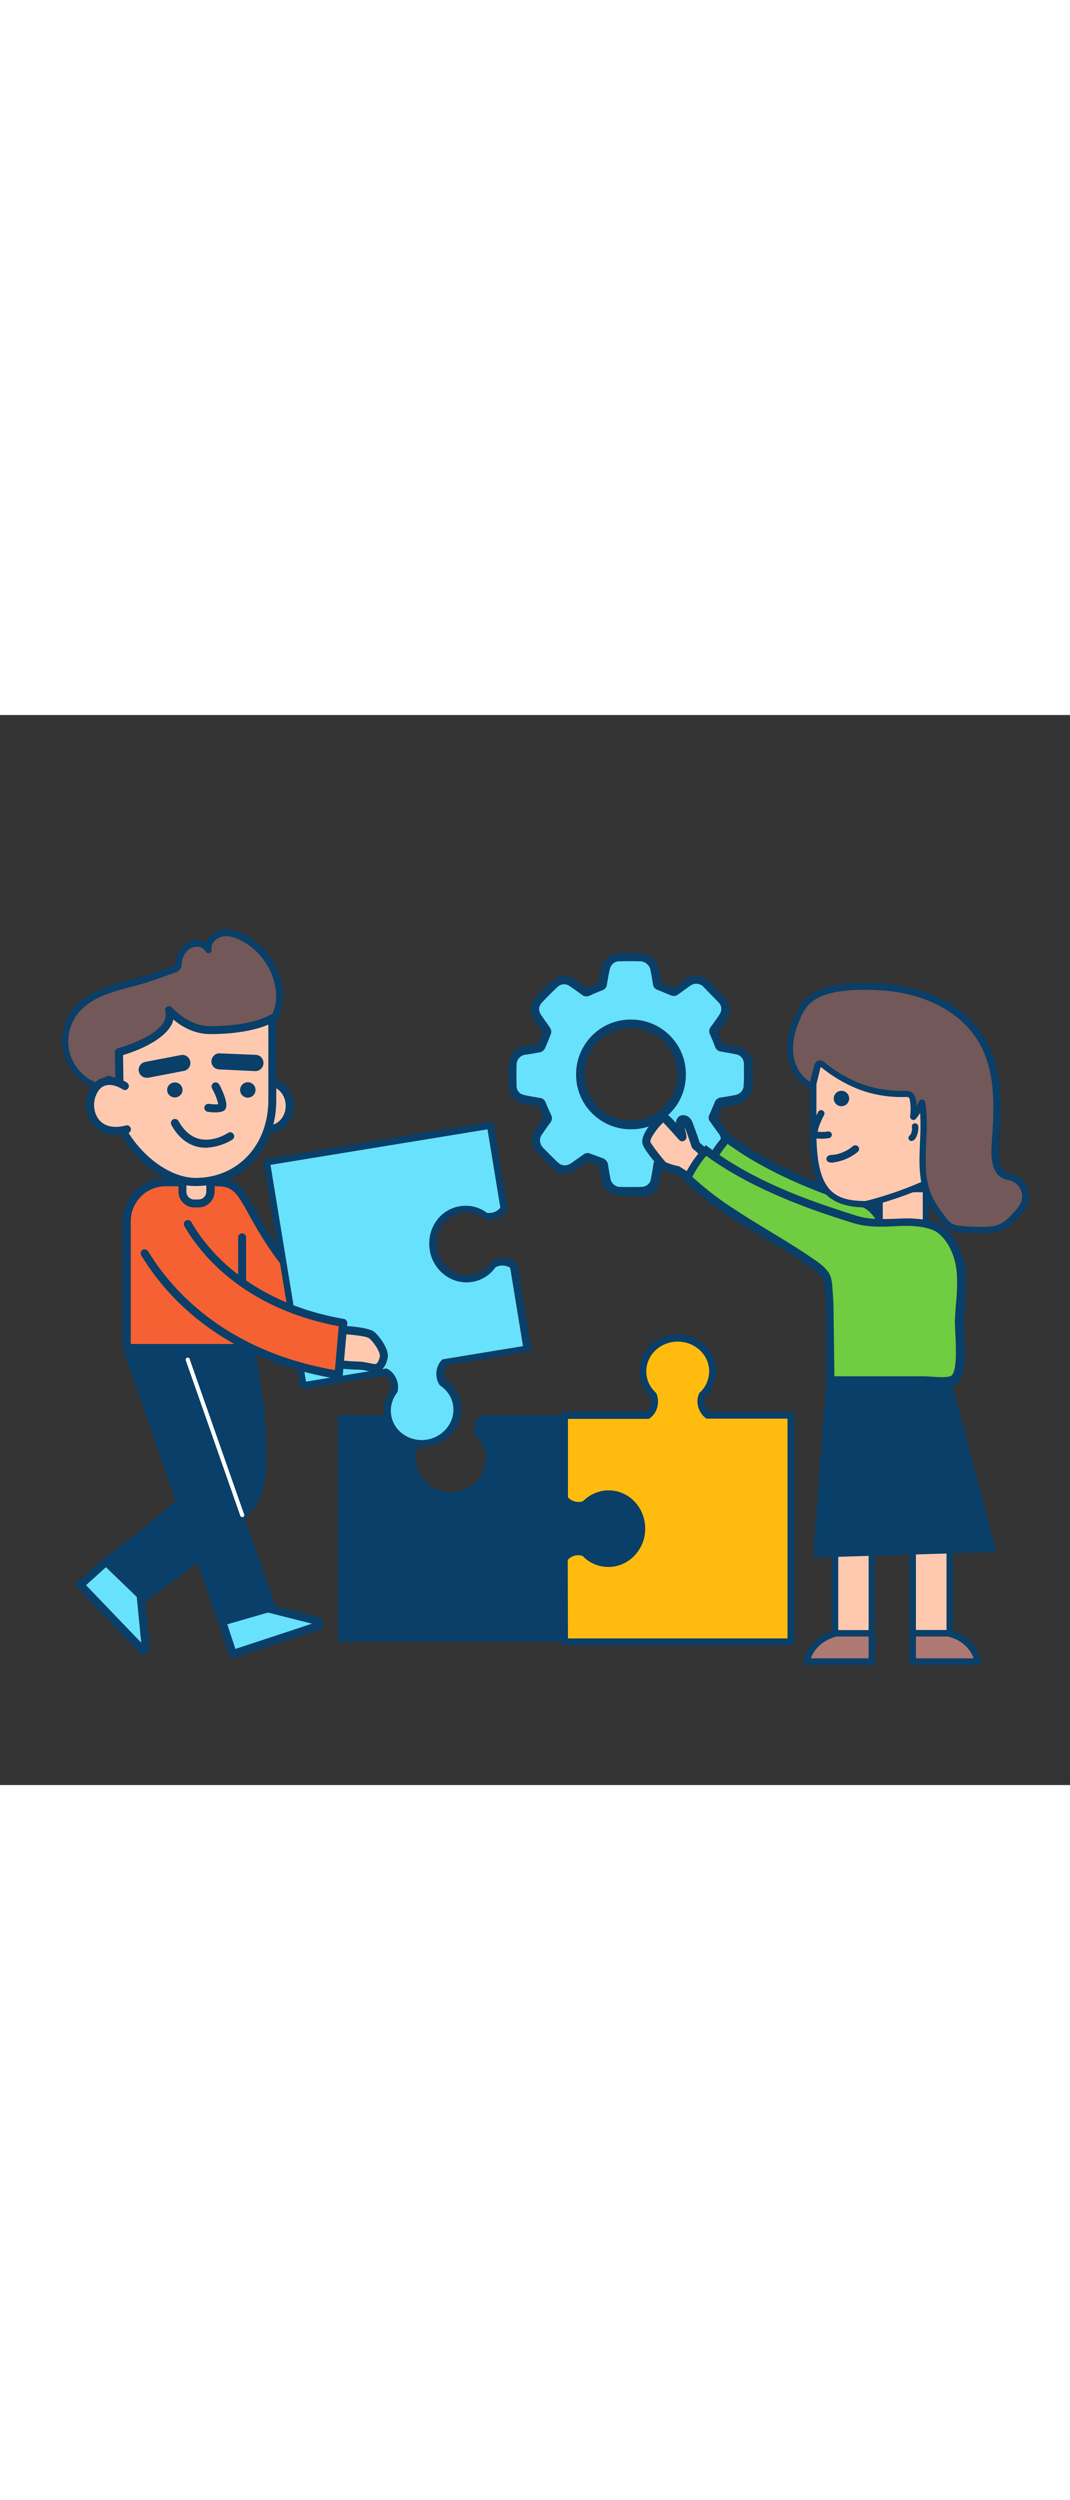 <svg version="1.1" id="Layer_1" xmlns="http://www.w3.org/2000/svg" xmlns:xlink="http://www.w3.org/1999/xlink" x="0px" y="0px" viewBox="0 0 500 500" style="width: 214px;" xml:space="preserve" data-imageid="team-building-32" imageName="Team Building" class="illustrations_image">
<rect x="0" y="0" width="500" height="500" fill="#333333" stroke="none"/>
<style type="text/css">
	.st0_team-building-32{fill:#FFBC0E;}
	.st1_team-building-32{fill:#093F68;}
	.st2_team-building-32{fill:#FFC9B0;}
	.st3_team-building-32{fill:#F56132;}
	.st4_team-building-32{fill:#68E1FD;}
	.st5_team-building-32{fill:#725858;}
	.st6_team-building-32{fill:#FFFFFF;}
	.st7_team-building-32{fill:#70CC40;}
	.st8_team-building-32{fill:#AD7972;}
</style>
<g id="puzzle_team-building-32">
	<path class="st0_team-building-32" d="M330.7,327.2c-2.9-2.2-3.9-6.1-2.6-9.5c3.1-2.9,4.8-6.9,4.9-11.1c0-8.6-7.3-15.5-16.3-15.5s-16.3,7-16.3,15.5&#10;&#9;&#9;c0,4.2,1.8,8.2,4.9,11.1c1.3,3.4,0.3,7.2-2.6,9.5h-38.9v38.9c2.2,2.9,6.1,3.9,9.5,2.6c2.9-3.1,6.9-4.8,11.1-4.9&#10;&#9;&#9;c8.6,0,15.5,7.3,15.5,16.3s-7,16.3-15.5,16.3c-4.2,0-8.2-1.8-11.1-4.9c-3.4-1.3-7.2-0.3-9.5,2.6v38.9h105.9V327.2L330.7,327.2&#10;&#9;&#9;L330.7,327.2z"/>
	<path class="st1_team-building-32" d="M369.6,434.7H263.8c-0.9,0-1.6-0.7-1.6-1.6v-38.9c0-0.4,0.1-0.7,0.3-1c2.7-3.5,7.3-4.7,11.4-3.1&#10;&#9;&#9;c0.2,0.1,0.4,0.2,0.6,0.4c2.6,2.8,6.1,4.3,9.9,4.3c7.7,0,13.9-6.6,13.9-14.7s-6.2-14.7-13.9-14.7c-3.8,0-7.3,1.6-9.9,4.3&#10;&#9;&#9;c-0.2,0.2-0.4,0.3-0.6,0.4c-4,1.6-8.7,0.4-11.4-3.1c-0.2-0.3-0.3-0.6-0.3-1v-38.9c0-0.9,0.7-1.6,1.6-1.6h38.3&#10;&#9;&#9;c1.9-1.8,2.6-4.5,1.8-7c-3.2-3.1-5.1-7.4-5.1-12c0-9.5,8-17.1,17.9-17.1s17.9,7.7,17.9,17.1c0,4.5-1.8,8.8-5.1,12&#10;&#9;&#9;c-0.9,2.5-0.2,5.2,1.8,7h38.3c0.9,0,1.6,0.7,1.6,1.6v105.9C371.2,434,370.5,434.7,369.6,434.7z M265.4,431.5H368V328.8h-37.3&#10;&#9;&#9;c-0.4,0-0.7-0.1-1-0.3c-3.4-2.7-4.7-7.3-3.1-11.3c0.1-0.2,0.2-0.4,0.4-0.6c2.8-2.5,4.3-6.1,4.4-9.9c0-7.7-6.6-13.9-14.7-13.9&#10;&#9;&#9;S302,299,302,306.7c0,3.8,1.6,7.3,4.4,9.9c0.2,0.2,0.3,0.4,0.4,0.6c1.6,4,0.4,8.7-3.1,11.4c-0.3,0.2-0.6,0.3-1,0.3h-37.3v36.7&#10;&#9;&#9;c1.8,1.9,4.5,2.6,7,1.8c3.1-3.2,7.5-5.1,12-5.1c9.5,0,17.1,8,17.1,17.9s-7.8,17.9-17.2,17.9c-4.5,0-8.9-1.8-12-5.1&#10;&#9;&#9;c-2.5-0.9-5.2-0.2-7,1.8L265.4,431.5z"/>
	<path class="st1_team-building-32" d="M299.8,380.1c0,9-7,16.3-15.5,16.3c-4.2,0-8.2-1.8-11.1-4.9c-3.4-1.3-7.2-0.3-9.5,2.6v38.9H157.9V327.2H197&#10;&#9;&#9;c2.7,2.3,3.6,6,2.3,9.3c-3.1,2.9-4.8,6.9-4.9,11.1c0,8.6,7.3,15.5,16.3,15.5s16.3-7,16.3-15.5c0-4.2-1.8-8.2-4.9-11.1&#10;&#9;&#9;c-1.3-3.3-0.3-7,2.3-9.3h39.2v38.9c2.2,2.9,6.1,3.9,9.5,2.6c2.9-3.1,6.9-4.8,11.1-4.9C292.8,363.8,299.8,371.1,299.8,380.1&#10;&#9;&#9;L299.8,380.1z"/>
</g>
<g id="character_2_team-building-32">
	<path class="st2_team-building-32" d="M160.2,280c0,0,16,5.3,17.8,8.6s3.4,9,2.2,11.2s-3.4,4.6-5.7,3.7s-4.5-2.6-7.4-3.6s-14.2-5.7-14.2-5.7&#10;&#9;&#9;L160.2,280z"/>
	<path class="st1_team-building-32" d="M175.5,305.5c-0.6,0-1.2-0.1-1.8-0.4c-1-0.4-2-1-2.9-1.5c-1.4-0.8-2.8-1.5-4.4-2c-3-1-13.9-5.6-14.4-5.8&#10;&#9;&#9;c-1-0.4-1.4-1.5-1-2.4c0-0.1,0-0.1,0.1-0.2l7.4-14.1c0.4-0.8,1.4-1.2,2.3-0.9c3.9,1.3,16.8,5.9,18.9,9.4c1.6,2.9,4,9.6,2.2,13&#10;&#9;&#9;C180.2,303.8,177.8,305.5,175.5,305.5z M155.4,293.2c3.3,1.4,10,4.2,12.2,4.9c1.7,0.6,3.4,1.4,5,2.3c0.9,0.5,1.7,1,2.6,1.3&#10;&#9;&#9;c1,0.4,2.4-1.1,3.3-2.8c0.7-1.2-0.3-6.1-2.1-9.4c-0.8-1.5-8.3-4.8-15.3-7.2L155.4,293.2z"/>
	<path class="st1_team-building-32" d="M80.6,318.8c11.6,1.8,23.4-2.1,31.6-10.5l-7-25.1L72,288.3C72,288.3,60.7,315.8,80.6,318.8z"/>
	<path class="st1_team-building-32" d="M64.5,414.5l-15-18.9c30.2-22.1,48.5-39.1,51-46.8c2-6.2-17.4-32.2-24.9-58.4l39.3-3.3&#10;&#9;&#9;c3.8,13.2,11.3,58.4,5.7,75.8C115.2,379.4,77.3,404.5,64.5,414.5z"/>
	<path class="st1_team-building-32" d="M64.5,416.4c-0.6,0-1.1-0.3-1.5-0.7l-15-18.9c-0.3-0.4-0.5-0.9-0.4-1.4c0.1-0.5,0.3-1,0.8-1.3&#10;&#9;&#9;c29.1-21.3,47.9-38.5,50.3-45.9c0.7-2.2-3.7-10.7-8.1-18.9c-5.7-10.9-12.9-24.5-16.8-38.4c-0.3-1,0.3-2,1.3-2.3&#10;&#9;&#9;c0.1,0,0.2-0.1,0.4-0.1l39.3-3.3c0.9-0.1,1.7,0.5,2,1.4c3.3,11.7,11.6,58.5,5.6,76.9c-4.6,14.2-30.8,33.3-48,46&#10;&#9;&#9;c-3.5,2.5-6.5,4.8-8.7,6.5C65.4,416.2,64.9,416.4,64.5,416.4z M52.1,396l12.6,15.9c2-1.6,4.5-3.4,7.3-5.4&#10;&#9;&#9;c15.9-11.6,42.4-31.1,46.7-44.1c5.3-16.2-1.5-58.9-5.3-73.2l-35.5,3c4,12.7,10.6,25.2,15.9,35.4c6.4,12.2,9.5,18.3,8.3,21.8&#10;&#9;&#9;C98.7,360.4,70,382.8,52.1,396z"/>
	<polygon class="st1_team-building-32" points="103.8,423.6 59.2,295.8 79.7,282.3 127.5,418.4 &#9;"/>
	<path class="st1_team-building-32" d="M103.8,425.5c-0.8,0-1.5-0.5-1.8-1.3L57.5,296.4c-0.3-0.8,0-1.7,0.7-2.2l20.5-13.5c0.5-0.3,1.1-0.4,1.6-0.2&#10;&#9;&#9;c0.6,0.2,1,0.6,1.2,1.2l47.8,136.1c0.3,1-0.2,2-1.1,2.4c-0.1,0-0.2,0.1-0.2,0.1l-23.7,5.2C104.1,425.5,103.9,425.5,103.8,425.5z&#10;&#9;&#9; M61.5,296.5L105,421.4l20-4.4L78.7,285.2L61.5,296.5z"/>
	<path class="st3_team-building-32" d="M117.4,231.6c-5.2-9.3-7.4-13.3-16.1-13.3H77.4c-10,0-18.2,8.1-18.2,18.2c0,0,0,0,0,0v59.3h60.2V276&#10;&#9;&#9;c11.2,13.4,26,25.4,44.3,28l3.4-24C143.6,276.6,126,247.3,117.4,231.6z"/>
	<path class="st1_team-building-32" d="M163.8,305.9c-0.1,0-0.2,0-0.3,0c-15-2.1-29.2-10.5-42.2-24.8v14.8c0,1-0.9,1.9-1.9,1.9H59.2&#10;&#9;&#9;c-1,0-1.9-0.8-1.9-1.9l0,0v-59.3c0-11.1,9-20,20.1-20.1h23.9c9.7,0,12.4,4.7,17.6,14l0.2,0.3l0,0c6,10.9,24.2,44,48.5,47.4&#10;&#9;&#9;c0.5,0.1,0.9,0.3,1.2,0.7c0.3,0.4,0.4,0.9,0.4,1.4l-3.4,24C165.5,305.1,164.7,305.8,163.8,305.9L163.8,305.9z M119.5,274.1&#10;&#9;&#9;c0.6,0,1.1,0.2,1.4,0.7c12.8,15.3,26.6,24.4,41.3,27l2.9-20.3c-25.1-5-43.3-38-49.3-49l-0.1-0.2c-5.1-9-6.8-12.1-14.3-12.1H77.4&#10;&#9;&#9;c-9,0-16.3,7.3-16.3,16.3v57.4h56.5V276c0-0.8,0.5-1.5,1.2-1.8C119,274.2,119.2,274.1,119.5,274.1z"/>
	<path class="st4_team-building-32 targetColor" d="M202.4,249.7c1.5,8.9,9.5,14.9,18,13.5c4.1-0.7,7.8-3.1,10.1-6.6c2.9-1.8,6.7-1.5,9.4,0.6l6.4,38.8l-38.7,6.4&#10;&#9;&#9;c-2.3,2.7-2.6,6.5-0.8,9.5c3.5,2.3,5.9,6,6.6,10.1c1.4,8.5-4.7,16.5-13.6,18s-17.2-4.2-18.6-12.7c-0.7-4.1,0.4-8.4,3-11.7&#10;&#9;&#9;c0.7-3.4-0.8-7-3.8-8.8l-38.6,6.4l-17.2-104.5L229,191.6l6.4,38.8c-1.8,2.9-5.3,4.3-8.6,3.6c-3.3-2.6-7.6-3.7-11.7-3&#10;&#9;&#9;C206.6,232.5,200.9,240.8,202.4,249.7L202.4,249.7z" style="fill: rgb(104, 225, 253);"/>
	<path class="st1_team-building-32" d="M197,342c-8.5,0-16-5.9-17.4-14.3c-0.7-4.4,0.4-9,3.1-12.6c0.4-2.5-0.6-5-2.6-6.4l-38,6.2&#10;&#9;&#9;c-0.9,0.1-1.7-0.5-1.8-1.3c0,0,0,0,0,0l-17.2-104.5c-0.1-0.4,0-0.9,0.3-1.2c0.2-0.3,0.6-0.6,1.1-0.6l104.5-17.2&#10;&#9;&#9;c0.9-0.1,1.7,0.4,1.8,1.3c0,0,0,0,0,0l6.4,38.8c0.1,0.4,0,0.8-0.2,1.1c-2.2,3.5-6.4,5.2-10.4,4.3c-0.2-0.1-0.4-0.2-0.6-0.3&#10;&#9;&#9;c-5.8-4.6-14.3-3.5-18.8,2.3c-0.2,0.3-0.4,0.6-0.6,0.8c-2.2,3.2-3,7.1-2.3,10.9c0,0.1,0,0.1,0,0.2c1.4,7.9,8.6,13.3,16.1,12.1&#10;&#9;&#9;c3.7-0.6,7-2.8,9.1-5.9c0.1-0.2,0.3-0.4,0.5-0.5c0.6-0.4,6.1-3.4,11.2,0.8c0.3,0.2,0.5,0.6,0.6,1l6.4,38.8c0.1,0.9-0.5,1.7-1.3,1.8&#10;&#9;&#9;c0,0,0,0,0,0l-38,6.2c-1.5,2-1.6,4.7-0.4,6.9c3.7,2.6,6.2,6.5,6.9,11c1.5,9.3-5.1,18.2-14.9,19.8C199.1,341.9,198,342,197,342z&#10;&#9;&#9; M180.4,305.4c0.3,0,0.6,0.1,0.8,0.2c3.6,2.1,5.5,6.4,4.6,10.5c-0.1,0.2-0.1,0.4-0.3,0.6c-2.3,3-3.3,6.8-2.7,10.5&#10;&#9;&#9;c1.2,7.6,8.8,12.7,16.7,11.4s13.5-8.6,12.2-16.2c-0.6-3.7-2.8-6.9-5.9-9c-0.2-0.1-0.4-0.3-0.5-0.5c-2.2-3.6-1.8-8.2,1-11.4&#10;&#9;&#9;c0.3-0.3,0.6-0.5,1-0.5l37.1-6.1l-6-36.6c-2-1.3-4.6-1.4-6.8-0.3c-2.6,3.7-6.5,6.2-11,6.9c-9.3,1.5-18.2-5.1-19.8-14.9&#10;&#9;&#9;c0-0.1,0-0.1,0-0.2c-0.7-4.6,0.3-9.3,2.9-13.1c5.1-7.6,15.5-9.7,23.1-4.6c0.2,0.2,0.4,0.3,0.7,0.5c2.4,0.4,4.8-0.5,6.3-2.4l-6-36.6&#10;&#9;&#9;l-101.4,16.6L143,311.5l37.1-6.1C180.2,305.4,180.3,305.3,180.4,305.4L180.4,305.4z"/>
	<path class="st1_team-building-32" d="M113.2,275c-1,0-1.9-0.8-1.9-1.9l0,0v-29.2c0.1-1,1-1.8,2-1.7c0.9,0.1,1.7,0.8,1.7,1.7v29.2&#10;&#9;&#9;C115.1,274.1,114.3,275,113.2,275C113.2,275,113.2,275,113.2,275z"/>
	<path class="st5_team-building-32" d="M84.5,112c0.8-1.9,2.3-3.4,4.1-4.4c3-1.6,7.4-0.8,9.1,2.2c-0.7-3.5,2.3-6.9,5.7-7.8s7.1,0.3,10.2,2&#10;&#9;&#9;c9,4.8,15.3,13.5,16.9,23.6c0.8,4.7,0,9.5-2.2,13.8c-2.7,5.4-2.1,10.7-2.3,16.6c-0.1,6.7,1.1,13.1-2.4,18.9&#10;&#9;&#9;c-3.6,6.1-7.7,11.9-13.1,16.4c-7,5.9-16.7,9.5-25.7,7.1c-6.1-1.6-11.2-5.8-16.1-9.9c-3.6-3-7.3-6.1-9.9-10c-3.2-4.9-8.9-5.4-14-7.4&#10;&#9;&#9;c-11.5-4.4-17.4-17.2-13-28.8c0.8-2.2,2-4.3,3.5-6.1c3.6-4.4,8.6-7.3,13.9-9.3s10.8-3.2,16.2-4.8s10.7-3.5,16-5.5&#10;&#9;&#9;c0.6-0.2,1.1-0.5,1.5-0.9c0.3-0.6,0.5-1.2,0.5-1.9C83.6,114.6,83.9,113.3,84.5,112z"/>
	<path class="st1_team-building-32" d="M90.8,202.7c-2.1,0-4.2-0.3-6.2-0.8c-6.6-1.8-11.9-6.2-16.7-10.2c-3.7-3-7.4-6.2-10.2-10.4&#10;&#9;&#9;c-2.2-3.4-5.7-4.4-9.5-5.6c-1.2-0.4-2.5-0.8-3.7-1.2c-12.3-4.6-18.5-18.4-13.9-30.7c0.9-2.4,2.1-4.6,3.7-6.5&#10;&#9;&#9;c3.3-4.1,8.1-7.4,14.5-9.8c3.7-1.3,7.4-2.5,11.2-3.4c1.7-0.5,3.4-0.9,5.1-1.4c5.4-1.6,10.7-3.5,15.9-5.4c0.3-0.1,0.5-0.2,0.8-0.4&#10;&#9;&#9;c0.1-0.3,0.2-0.6,0.2-0.9v-0.2c0.1-1.6,0.5-3.1,1.2-4.5c1-2.2,2.6-4,4.7-5.2c2.7-1.4,5.9-1.3,8.5,0.2c1.1-2.9,3.6-5.2,6.6-5.9&#10;&#9;&#9;c3.3-0.8,7.1-0.1,11.3,2.1c9.5,5,16,14.2,17.7,24.8c0.8,5,0,10.1-2.3,14.7c-2.1,4.1-2.1,8.1-2.1,12.8c0,1,0,2.1,0,3.1&#10;&#9;&#9;c0,1.5,0,3,0,4.4c0.1,5.1,0.3,10.3-2.6,15.2c-4.4,7.5-8.7,12.8-13.4,16.8C105.2,199.8,97.8,202.7,90.8,202.7z M91.9,108.3&#10;&#9;&#9;c-0.9,0-1.8,0.2-2.7,0.6c-1.5,0.8-2.7,2.2-3.4,3.8l0,0c-0.5,1.1-0.8,2.3-0.9,3.5v0.2c0,0.9-0.3,1.8-0.8,2.5&#10;&#9;&#9;c-0.6,0.7-1.3,1.1-2.2,1.4c-5.2,1.9-10.6,3.9-16.1,5.5c-1.7,0.5-3.5,1-5.2,1.4c-3.7,0.9-7.3,2-10.9,3.3c-5.8,2.2-10.3,5.2-13.2,8.9&#10;&#9;&#9;c-7.2,9-5.8,22.1,3.2,29.3c1.7,1.4,3.6,2.5,5.7,3.2c1.2,0.4,2.4,0.8,3.5,1.2c4.1,1.2,8.4,2.6,11.1,6.8c2.5,3.8,6.1,6.8,9.6,9.7&#10;&#9;&#9;c4.5,3.8,9.6,8,15.5,9.6c7.7,2.1,16.8-0.5,24.3-6.8c4.5-3.8,8.6-8.9,12.8-16.1c2.4-4.1,2.3-8.7,2.2-13.6c0-1.5-0.1-3,0-4.6&#10;&#9;&#9;c0-1.1,0-2.1,0-3.1c0-4.8,0-9.4,2.4-14.2c2-4,2.7-8.5,2-12.9c-1.5-9.6-7.4-18-16.1-22.5c-3.5-1.8-6.6-2.5-9.2-1.8s-5.2,3.3-4.6,6&#10;&#9;&#9;c0.1,0.8-0.4,1.6-1.2,1.7c-0.6,0.1-1.2-0.2-1.6-0.7C95.3,109,93.7,108.2,91.9,108.3z M84.5,112L84.5,112z"/>
	<path class="st2_team-building-32" d="M85.2,215.2h13.1l0,0v10.1c0,1.6-1.3,2.9-2.9,2.9h-7.2c-1.6,0-2.9-1.3-2.9-2.9&#10;&#9;&#9;C85.2,225.3,85.2,215.2,85.2,215.2z"/>
	<path class="st1_team-building-32" d="M92.8,230.1h-2c-4.1,0-7.4-3.3-7.4-7.4v-7.5c0-1,0.8-1.9,1.9-1.9l0,0h13.1c1,0,1.9,0.8,1.9,1.9l0,0v7.5&#10;&#9;&#9;C100.2,226.8,96.9,230.1,92.8,230.1z M87.1,217.1v5.6c0,2,1.6,3.7,3.6,3.7c0,0,0,0,0,0h2c2,0,3.7-1.6,3.7-3.7c0,0,0,0,0,0v-5.6&#10;&#9;&#9;H87.1z"/>
	<ellipse class="st2_team-building-32" cx="125.6" cy="182.6" rx="9.8" ry="10.9"/>
	<path class="st1_team-building-32" d="M125.6,195.4c-6.4,0-11.7-5.8-11.7-12.8s5.2-12.8,11.7-12.8c6.4,0,11.7,5.8,11.7,12.8S132.1,195.4,125.6,195.4&#10;&#9;&#9;z M125.6,173.5c-4.4,0-7.9,4.1-7.9,9.1s3.6,9.1,7.9,9.1c4.4,0,7.9-4.1,7.9-9.1S130,173.5,125.6,173.5z"/>
	<path class="st2_team-building-32" d="M91.4,218.3c-21.5,0-40.7-26.5-40.7-47.7l5.1,1.9l-0.2-15c0,0,26.9-7.1,23.4-19.6c0,0,7.9,9.4,19.2,9.4&#10;&#9;&#9;c20.9-0.1,29-5.6,29-5.6V180C127.2,201.1,112.9,218.3,91.4,218.3z"/>
	<path class="st1_team-building-32" d="M91.4,220.1c-22.6,0-42.6-27.7-42.6-49.6c0-1,0.8-1.9,1.9-1.9c0.2,0,0.5,0,0.7,0.1l2.5,1l-0.2-12.2&#10;&#9;&#9;c0-0.9,0.6-1.6,1.4-1.8c0.2,0,17-4.6,21.4-12.2c0.9-1.5,1.2-3.4,0.7-5.1c-0.3-1,0.3-2,1.3-2.3c0.7-0.2,1.4,0,1.9,0.6&#10;&#9;&#9;c0.1,0.1,7.5,8.7,17.8,8.7l0,0c19.9,0,27.9-5.2,28-5.3c0.6-0.4,1.3-0.4,1.9-0.1c0.6,0.3,1,1,1,1.7V180&#10;&#9;&#9;C129.1,203.2,113.2,220.1,91.4,220.1z M52.6,173.3c1.6,23.1,22.3,43,38.8,43c19.7,0,34-15.3,34-36.4v-35.2&#10;&#9;&#9;c-4.1,1.7-12.7,4.4-27.1,4.4h-0.1c-7.6,0-13.7-3.8-17.2-6.8c-0.2,1.1-0.6,2.1-1.2,3c-4.4,7.6-17.8,12.3-22.3,13.6l0.2,13.5&#10;&#9;&#9;c0,0.6-0.3,1.2-0.8,1.6c-0.5,0.4-1.2,0.4-1.7,0.2L52.6,173.3z"/>
	<ellipse class="st1_team-building-32" cx="81.7" cy="175.2" rx="3.6" ry="3.5"/>
	<circle class="st1_team-building-32" cx="115.8" cy="175.2" r="3.6"/>
	<path class="st1_team-building-32" d="M100.6,185.7c-1.2,0-2.4-0.1-3.6-0.3c-1-0.2-1.7-1.2-1.5-2.2c0.2-1,1.2-1.7,2.2-1.5c1.4,0.2,2.9,0.3,4.3,0.2&#10;&#9;&#9;c-0.6-2.6-1.6-5.1-2.9-7.4c-0.5-0.9-0.2-2,0.7-2.6c0.9-0.5,2-0.2,2.6,0.7c0,0,0,0.1,0.1,0.1c1.6,3.1,4.1,8.6,3,11.1&#10;&#9;&#9;c-0.3,0.8-1,1.3-1.8,1.5C102.6,185.6,101.6,185.7,100.6,185.7z"/>
	<path class="st1_team-building-32" d="M68.6,169.5c-2.1,0-3.8-1.6-3.8-3.7c0-1.8,1.3-3.4,3.1-3.7l16.6-3.2c2-0.4,4,0.9,4.4,3c0.4,2-0.9,4-3,4.4&#10;&#9;&#9;l-16.6,3.2C69,169.5,68.8,169.5,68.6,169.5z"/>
	<path class="st1_team-building-32" d="M119.5,166.4h-0.2l-16.9-0.8c-2.1-0.1-3.7-1.8-3.6-3.9c0,0,0,0,0,0c0.1-2,1.8-3.7,3.8-3.6c0,0,0.1,0,0.1,0&#10;&#9;&#9;l16.9,0.7c2.1,0.1,3.6,1.9,3.5,4C123,164.8,121.4,166.3,119.5,166.4L119.5,166.4z"/>
	<path class="st2_team-building-32" d="M58.3,173.3c0,0-9.3-6.5-14.3,1.9s-0.2,22.6,15.3,18.4"/>
	<path class="st1_team-building-32" d="M54.1,196.2c-4.3,0.2-8.4-1.7-11.1-5.2c-3.5-5-3.8-11.6-0.6-16.8c1.4-2.5,3.8-4.3,6.5-4.9&#10;&#9;&#9;c5.2-1.1,10.3,2.4,10.5,2.5c0.8,0.6,1.1,1.8,0.5,2.6c-0.6,0.9-1.7,1.1-2.6,0.5c0,0,0,0,0,0l0,0c0,0-4-2.7-7.6-1.9&#10;&#9;&#9;c-1.8,0.4-3.2,1.6-4.1,3.2c-2.3,3.9-2.2,8.9,0.4,12.6c2.6,3.4,7.1,4.5,12.8,3c1-0.3,2,0.3,2.3,1.3s-0.3,2-1.3,2.3l0,0&#10;&#9;&#9;C57.9,195.9,56,196.1,54.1,196.2z"/>
	<path class="st1_team-building-32" d="M96.3,202.2c-1.3,0-2.6-0.1-3.9-0.4c-5-1.2-9.2-4.6-12.3-10.2c-0.5-0.9-0.2-2.1,0.7-2.6s2.1-0.2,2.6,0.7l0,0&#10;&#9;&#9;c2.6,4.6,5.9,7.5,9.9,8.4c6.7,1.6,13.2-2.8,13.2-2.8c0.9-0.6,2-0.4,2.6,0.5c0.6,0.9,0.4,2-0.5,2.6&#10;&#9;&#9;C104.9,200.7,100.6,202,96.3,202.2z"/>
	<path class="st4_team-building-32 targetColor" d="M103.8,423.6l5,15.1l39.4-13c0.7-0.2,1.1-1,0.8-1.7c-0.1-0.4-0.5-0.7-0.9-0.9l-23-5.8L103.8,423.6z" style="fill: rgb(104, 225, 253);"/>
	<path class="st1_team-building-32" d="M108.8,440.6c-0.8,0-1.5-0.5-1.8-1.3l-5-15.1c-0.3-1,0.2-2,1.2-2.4c0,0,0,0,0.1,0l21.4-6.2&#10;&#9;&#9;c0.3-0.1,0.7-0.1,1,0l23,5.8c1.7,0.4,2.8,2.2,2.3,3.9c-0.3,1.1-1.1,1.9-2.1,2.3l-39.4,13C109.3,440.6,109,440.6,108.8,440.6z&#10;&#9;&#9; M106.2,424.9l3.8,11.5l35.8-11.8l-20.6-5.2L106.2,424.9z"/>
	<path class="st4_team-building-32 targetColor" d="M49.4,395.6l-12,10.9l28.9,30.2c0.4,0.4,1,0.3,1.4-0.1c0.2-0.2,0.3-0.4,0.3-0.7l-2.4-24.7L49.4,395.6z" style="fill: rgb(104, 225, 253);"/>
	<path class="st1_team-building-32" d="M67.1,438.9c-0.8,0-1.5-0.3-2-0.9l-29-30.2c-0.4-0.4-0.5-0.9-0.5-1.4c0-0.5,0.2-1,0.6-1.3l12-10.9&#10;&#9;&#9;c0.7-0.7,1.9-0.7,2.6,0L67,409.9c0.3,0.3,0.5,0.7,0.6,1.2l2.4,24.7c0.1,1.2-0.5,2.4-1.6,2.9C68,438.8,67.5,438.9,67.1,438.9z&#10;&#9;&#9; M40.2,406.6l25.8,26.9l-2.1-21.4l-14.4-13.9L40.2,406.6z"/>
	<path class="st6_team-building-32" d="M113.2,374.8c-0.4,0-0.8-0.3-0.9-0.6l-25.5-72.7c-0.2-0.5,0.1-1,0.6-1.2c0.5-0.2,1,0.1,1.2,0.6c0,0,0,0,0,0&#10;&#9;&#9;l25.5,72.7c0.2,0.5-0.1,1-0.6,1.2c0,0,0,0,0,0C113.4,374.8,113.3,374.8,113.2,374.8z"/>
	<g id="tab-1_team-building-32">
		<path class="st2_team-building-32" d="M154.4,287.1c0,0,16.9,0.2,19.6,2.7s5.9,7.5,5.5,10s-1.8,5.5-4.3,5.2s-5.1-1.1-8.2-1.1s-15.3-1.1-15.3-1.1&#10;&#9;&#9;&#9;L154.4,287.1z"/>
		<path class="st1_team-building-32" d="M175.3,307h-0.4c-1.1-0.1-2.1-0.3-3.2-0.5c-1.6-0.4-3.2-0.6-4.8-0.6c-3.2,0-15-1.1-15.5-1.2&#10;&#9;&#9;&#9;c-0.5-0.1-1-0.3-1.3-0.7c-0.3-0.4-0.4-1-0.4-1.5l2.7-15.7c0.2-0.9,1-1.6,1.9-1.6c4.1,0,17.8,0.5,20.8,3.2c2.4,2.2,6.7,8,6.1,11.7&#10;&#9;&#9;&#9;C180.5,304.4,178.2,307,175.3,307z M153.8,301.1c3.6,0.3,10.9,1,13.1,1c1.9,0,3.7,0.3,5.5,0.7c1,0.2,1.9,0.4,2.8,0.5&#10;&#9;&#9;&#9;c1.1,0.1,2-1.8,2.3-3.7c0.3-1.4-2.1-5.8-4.9-8.3c-1.2-1.1-9.3-2-16.7-2.2L153.8,301.1z"/>
		<path class="st3_team-building-32" d="M87.7,237.9c6.5,11.4,26.3,38.2,72.6,46.3l-2.1,24.1c0,0-1.4-0.1-2.1-0.2c-53.6-9.4-78.8-40.4-88.5-56.5"/>
		<path class="st1_team-building-32" d="M158.2,310.1L158.2,310.1c-0.2,0-1.6-0.1-2.4-0.2c-53.8-9.4-79.3-40-89.8-57.4c-0.5-0.9-0.2-2,0.6-2.6&#10;&#9;&#9;&#9;c0.9-0.5,2-0.2,2.6,0.6c10.1,16.9,35,46.5,87.2,55.6h0.1l1.8-20.5c-46-8.6-65.8-35.6-72.2-46.9c-0.4-0.9-0.1-2.1,0.9-2.5&#10;&#9;&#9;&#9;c0.9-0.4,1.9-0.1,2.4,0.7c6.2,11,25.7,37.4,71.3,45.3c1,0.2,1.6,1,1.6,2l-2.1,24.1C160,309.4,159.2,310.1,158.2,310.1z"/>
	</g>
</g>
<g id="character_1_team-building-32">
	<g id="ahcQ9Z_team-building-32">
		<path class="st4_team-building-32 targetColor" d="M349.7,162.6c-0.1-2.9-2.2-5.4-5-6c-2.4-0.5-4.8-0.9-7.3-1.3c-0.7,0-1.3-0.5-1.4-1.2&#10;&#9;&#9;&#9;c-0.7-1.9-1.5-3.8-2.4-5.7c-0.3-0.4-0.2-1,0.1-1.4c1.5-2,3-4,4.3-6.1c1.6-2.4,1.4-5.6-0.6-7.8c-2.2-2.4-4.6-4.7-6.9-7.1&#10;&#9;&#9;&#9;c-2.4-2.7-6.4-3.1-9.3-0.9l-5.4,3.9c-0.4,0.4-1,0.4-1.5,0.2c-2.1-0.9-4.1-1.8-6.2-2.6c-0.5-0.1-0.9-0.6-0.9-1.1&#10;&#9;&#9;&#9;c-0.3-2.2-0.7-4.4-1.1-6.6c-0.5-3.2-3.2-5.6-6.4-5.8c-3.4-0.1-6.8-0.1-10.3,0c-3,0.1-5.5,2.2-6.2,5.1c-0.6,2.5-0.9,5-1.4,7.5&#10;&#9;&#9;&#9;c0,0.5-0.4,1-0.9,1.1c-2,0.8-4,1.6-6,2.5c-0.4,0.3-1,0.2-1.4-0.1c-2-1.5-4-2.9-6-4.3c-2.4-1.7-5.7-1.4-7.9,0.5&#10;&#9;&#9;&#9;c-2.6,2.4-5.1,4.9-7.5,7.5c-2.4,2.4-2.5,6.1-0.4,8.7c1.3,1.9,2.7,3.8,4,5.7c0.2,0.3,0.2,0.7,0.1,1c-0.8,2.1-1.7,4.3-2.6,6.4&#10;&#9;&#9;&#9;c-0.2,0.3-0.5,0.6-0.8,0.7c-2.2,0.4-4.4,0.8-6.6,1.1c-3.2,0.3-5.8,3-6,6.2c-0.1,3.6-0.1,7.1,0,10.7c0.1,2.9,2.1,5.3,4.9,5.9&#10;&#9;&#9;&#9;c2.5,0.6,5.1,1,7.7,1.4c0.5,0,1,0.4,1.1,0.9c0.8,2,1.7,4,2.6,6c0.2,0.4,0.2,0.9-0.1,1.3c-1.4,1.8-2.7,3.7-4,5.6&#10;&#9;&#9;&#9;c-2.1,2.8-1.7,6.6,0.8,9c2.1,2.2,4.3,4.4,6.5,6.5c2.4,2.6,6.4,3,9.2,0.7c1.9-1.3,3.7-2.6,5.6-4c0.3-0.3,0.8-0.3,1.2-0.1l5.7,2.4&#10;&#9;&#9;&#9;c0.6,0.2,1,0.7,1.1,1.3c0.3,2.2,0.7,4.4,1.1,6.6c0.4,3.1,3,5.5,6.1,5.7c3.6,0.1,7.2,0.1,10.8,0c2.9-0.1,5.4-2.2,6-5&#10;&#9;&#9;&#9;c0.5-2.4,0.9-4.9,1.3-7.3c0-0.6,0.4-1.1,1-1.3c2-0.8,4-1.6,6-2.5c0.4-0.2,0.9-0.2,1.3,0.1c1.8,1.4,3.7,2.6,5.5,4&#10;&#9;&#9;&#9;c1.3,1,2.9,1.4,4.5,1.4c1.5,0,2.9-0.6,4-1.6c2.4-2.2,4.6-4.5,6.9-6.8c2.8-2.4,3.1-6.6,0.8-9.4l-3.9-5.4c-0.3-0.4-0.4-0.9-0.1-1.3&#10;&#9;&#9;&#9;c0.9-2,1.7-4,2.5-6c0.2-0.5,0.6-0.9,1.2-0.9c2.2-0.3,4.4-0.7,6.7-1.1c3.2-0.4,5.7-3.1,5.8-6.4&#10;&#9;&#9;&#9;C349.8,169.6,349.8,166.1,349.7,162.6z M294.8,191.6c-13.1,0-23.6-10.6-23.6-23.7s10.6-23.6,23.7-23.6c13.1,0,23.6,10.6,23.6,23.7&#10;&#9;&#9;&#9;c0,13-10.6,23.6-23.6,23.6C294.9,191.6,294.9,191.6,294.8,191.6L294.8,191.6z" style="fill: rgb(104, 225, 253);"/>
		<path class="st1_team-building-32" d="M294.7,224.7c-1.8,0-3.6,0-5.5-0.1c-4.1-0.3-7.4-3.4-8-7.4c-0.4-2.1-0.8-4.3-1.1-6.4l-5.3-2.2&#10;&#9;&#9;&#9;c-2,1.5-3.7,2.7-5.3,3.8c-3.5,2.8-8.6,2.4-11.7-0.9c-2.2-2.1-4.4-4.3-6.5-6.5c-3.2-3.1-3.6-8-1-11.6c1.2-1.7,2.4-3.5,3.7-5.2&#10;&#9;&#9;&#9;l-2.4-5.4c-2.5-0.4-5-0.8-7.5-1.4c-3.7-0.8-6.3-4-6.4-7.8c-0.1-3.7-0.1-7.2,0-10.8c0.3-4.2,3.6-7.7,7.8-8.1c1.9-0.3,3.9-0.6,5.9-1&#10;&#9;&#9;&#9;c0.8-1.9,1.6-3.8,2.2-5.5c-0.5-0.8-1.1-1.6-1.7-2.4c-0.7-1-1.4-1.9-2-2.9c-2.6-3.4-2.4-8.1,0.6-11.2c2.4-2.6,5-5.2,7.6-7.6&#10;&#9;&#9;&#9;c2.9-2.6,7.2-2.8,10.4-0.7c1.9,1.3,3.8,2.7,5.7,4.1c1.9-0.8,3.7-1.6,5.5-2.3c0.2-0.9,0.3-1.8,0.5-2.7c0.3-1.5,0.5-3.1,0.9-4.6&#10;&#9;&#9;&#9;c0.9-3.8,4.2-6.5,8.1-6.6c3.6-0.1,7-0.1,10.4,0c4.2,0.3,7.6,3.4,8.3,7.5c0.4,2,0.8,4.1,1.1,6.3c1.5,0.6,3.1,1.3,4.5,1.9l1.2,0.5&#10;&#9;&#9;&#9;l5.2-3.8c3.7-2.8,8.9-2.3,12,1.2c0.9,0.9,1.8,1.8,2.7,2.8c1.4,1.4,2.8,2.8,4.2,4.3c2.6,2.9,2.9,7.1,0.8,10.3c-1.2,2-2.7,4-4.1,5.9&#10;&#9;&#9;&#9;c0.9,1.8,1.6,3.7,2.3,5.5c2.2,0.4,4.7,0.8,7.3,1.3c3.7,0.8,6.5,4.1,6.6,7.9l0,0c0.1,4,0.1,7.5-0.1,10.7c-0.2,4.2-3.3,7.7-7.5,8.3&#10;&#9;&#9;&#9;l-0.9,0.2c-1.9,0.3-3.7,0.6-5.5,0.9c-0.7,1.8-1.5,3.6-2.3,5.4l3.6,5c2.9,3.7,2.5,9-1,12.1l-1.7,1.7c-1.7,1.7-3.4,3.5-5.3,5.1&#10;&#9;&#9;&#9;c-1.5,1.4-3.4,2.1-5.4,2.1c-2,0.1-4.1-0.6-5.7-1.8c-0.9-0.7-1.8-1.3-2.7-1.9c-0.8-0.6-1.6-1.1-2.4-1.8c-1.9,0.8-3.7,1.6-5.5,2.3&#10;&#9;&#9;&#9;l-0.1,0.8c-0.4,2.1-0.7,4.3-1.2,6.5c-0.8,3.7-4.1,6.5-7.9,6.6C298.4,224.8,296.5,224.6,294.7,224.7z M281.7,207.1&#10;&#9;&#9;&#9;c1.2,0.5,2.1,1.5,2.4,2.8c0.3,2.2,0.7,4.4,1.1,6.5v0.1c0.3,2.1,2.1,3.8,4.2,4c3.5,0.1,7.1,0.1,10.6,0c2-0.1,3.7-1.5,4.1-3.4&#10;&#9;&#9;&#9;c0.4-2,0.8-4.2,1.1-6.3l0.1-0.8c0.1-1.4,1-2.5,2.3-3c2-0.8,3.9-1.6,5.9-2.4c1.1-0.5,2.3-0.4,3.3,0.3c0.9,0.7,1.8,1.3,2.7,2&#10;&#9;&#9;&#9;s1.9,1.3,2.8,2.1c1,0.7,2.1,1,3.3,1c1,0,2-0.4,2.7-1.1c1.8-1.6,3.4-3.3,5.1-5c0.6-0.6,1.1-1.2,1.7-1.7l0.1-0.1&#10;&#9;&#9;&#9;c1.9-1.7,2.2-4.6,0.6-6.6l-0.1-0.1l-3.9-5.4c-0.8-1-0.9-2.3-0.2-3.4l2.4-5.7c0.4-1.2,1.6-2.1,2.9-2.2c1.8-0.2,3.6-0.6,5.5-0.9&#10;&#9;&#9;&#9;l1-0.2c2.3-0.3,4.1-2.2,4.1-4.5c0.2-3.1,0.2-6.5,0.1-10.4c-0.1-2-1.5-3.7-3.4-4.1c-2.4-0.5-4.9-0.9-7.1-1.3&#10;&#9;&#9;&#9;c-1.5-0.1-2.8-1.2-3.1-2.7c-0.7-1.8-1.4-3.5-2.2-5.3c-0.6-1.1-0.5-2.5,0.3-3.5c1.4-1.9,2.9-3.9,4.2-6c1.1-1.7,1-3.9-0.4-5.4&#10;&#9;&#9;&#9;c-1.3-1.4-2.7-2.8-4.1-4.2c-0.9-0.9-1.9-1.9-2.8-2.9c-1.6-2-4.6-2.3-6.6-0.7l-5.4,3.9c-1,0.8-2.3,1-3.5,0.5l-1.5-0.6&#10;&#9;&#9;&#9;c-1.6-0.7-3-1.3-4.6-1.9c-1.3-0.4-2.2-1.5-2.3-2.8c-0.3-2.1-0.7-4.3-1.1-6.4c-0.4-2.3-2.3-4-4.6-4.2c-3.3-0.1-6.6-0.1-10.1,0&#10;&#9;&#9;&#9;c-2.1,0-3.8,1.5-4.3,3.5c-0.4,1.5-0.6,2.9-0.9,4.4c-0.2,1-0.3,1.9-0.5,2.9c-0.1,1.3-1,2.4-2.3,2.8c-1.9,0.7-3.8,1.5-5.7,2.4&#10;&#9;&#9;&#9;c-1.2,0.6-2.6,0.5-3.6-0.3c-2-1.5-4-2.9-5.9-4.2c-1.7-1.2-4-1-5.5,0.4c-2.5,2.3-5,4.8-7.3,7.3s-1.3,4.7-0.2,6.2&#10;&#9;&#9;&#9;c0.7,1,1.3,1.9,2,2.9s1.4,1.9,2,2.9c0.5,0.8,0.7,1.9,0.3,2.8c-0.8,2.1-1.7,4.3-2.7,6.6c0,0.1-0.1,0.2-0.2,0.3&#10;&#9;&#9;&#9;c-0.4,0.7-1.1,1.2-1.8,1.5c-0.1,0-0.2,0.1-0.3,0.1c-2.2,0.4-4.4,0.8-6.7,1.1c-2.3,0.2-4.1,2-4.3,4.3c-0.1,3.5-0.1,7,0,10.5&#10;&#9;&#9;&#9;c0,1.9,1.4,3.6,3.3,4c2.4,0.6,5,1,7.5,1.4c1.3,0.1,2.4,1,2.8,2.2c0.8,2,1.7,4,2.6,5.9c0.5,1.1,0.4,2.3-0.3,3.3&#10;&#9;&#9;&#9;c-1.4,1.8-2.7,3.7-3.9,5.5c0,0.1,0,0.1-0.1,0.1h0c-1.5,2-1.2,4.7,0.6,6.4c2.1,2.2,4.3,4.4,6.5,6.5c2.5,2.5,5,1.7,6.7,0.5&#10;&#9;&#9;&#9;s3.3-2.3,5.5-3.9c0.9-0.8,2.2-0.9,3.3-0.4L281.7,207.1z M294.8,193.6c-14.2,0-25.7-11.5-25.6-25.7c0-14.2,11.5-25.7,25.7-25.6&#10;&#9;&#9;&#9;c14.2,0,25.7,11.5,25.6,25.7c0,0,0,0,0,0c0.1,14.1-11.3,25.5-25.4,25.6C295,193.6,294.9,193.6,294.8,193.6L294.8,193.6z&#10;&#9;&#9;&#9; M294.7,146.3c-5.7,0-11.1,2.2-15.1,6.3c-8.5,8.4-8.5,22.1-0.1,30.6s22.1,8.5,30.6,0.1c8.5-8.4,8.5-22.1,0.1-30.6&#10;&#9;&#9;&#9;C306.1,148.6,300.5,146.3,294.7,146.3z"/>
	</g>
	<g id="character_1-2_team-building-32">
		<path class="st7_team-building-32" d="M351.4,226.3c-7.2-4.7-14-10-20.2-15.9c2.2-4.7,5.1-9.1,8.6-12.9c13.7,10.3,29.2,17.8,45.2,23.9&#10;&#9;&#9;&#9;c6.1,2.3,12.2,4.4,18.4,6.4c4.9,1.6,8.5,7,10,11.9c1.2,3.9,0.8,8.6-2.1,11.6c-1.8,1.7-4.1,2.8-6.5,3.2c-6.1,1.1-10.9-1.1-15.7-4.4&#10;&#9;&#9;&#9;C376.9,241.6,363.7,234.5,351.4,226.3z"/>
		<path class="st1_team-building-32" d="M401.6,256.8c-5.4,0-9.7-2.4-13.6-5.1c-6.6-4.6-13.7-8.9-20.6-13c-5.6-3.4-11.5-6.9-17.1-10.6l0,0&#10;&#9;&#9;&#9;c-7.3-4.7-14.2-10.1-20.5-16.1l-1-1l0.6-1.3c2.3-4.9,5.3-9.4,9-13.4l1.2-1.3l1.4,1.1c12,9,26.6,16.7,44.7,23.6&#10;&#9;&#9;&#9;c5,1.9,10.2,3.7,15.3,5.4l3.1,1c5.9,2,9.8,8.4,11.3,13.2c1.6,5,0.5,10.3-2.6,13.6c-2.1,2-4.7,3.3-7.6,3.8&#10;&#9;&#9;&#9;C404,256.7,402.8,256.8,401.6,256.8z M352.5,224.7c5.5,3.7,11.3,7.2,16.9,10.6c6.9,4.2,14.1,8.5,20.8,13.2&#10;&#9;&#9;&#9;c4.6,3.2,8.8,5.1,14.2,4.1c2-0.3,3.9-1.2,5.4-2.6c2.1-2.2,2.8-5.9,1.6-9.6c-1.3-4.2-4.6-9.1-8.8-10.6l-3-1&#10;&#9;&#9;&#9;c-5.1-1.7-10.3-3.5-15.4-5.4c-17.7-6.8-32.2-14.3-44.2-23c-2.5,3-4.7,6.3-6.5,9.8C339.5,215.5,345.8,220.4,352.5,224.7&#10;&#9;&#9;&#9;L352.5,224.7z"/>
		<g id="character-1_team-building-32">
			<path class="st2_team-building-32" d="M429.2,243.3h-14.7c-2,0-3.5-1.6-3.5-3.6v-18.2l0,0h21.8l0,0v18.2C432.8,241.7,431.2,243.3,429.2,243.3z"/>
			<path class="st1_team-building-32" d="M429.2,244.8h-14.7c-2.8,0-5-2.3-5-5.1V220h24.8v19.8C434.3,242.5,432,244.8,429.2,244.8z M412.5,223v16.8&#10;&#9;&#9;&#9;&#9;c0,1.1,0.9,2.1,2,2.1h14.7c1.1,0,2-0.9,2-2.1V223H412.5z"/>
			<rect x="426.5" y="311.4" class="st2_team-building-32" width="17.2" height="117.7"/>
			<path class="st1_team-building-32" d="M425,429.1V311.4c0-0.8,0.7-1.5,1.5-1.5h17.3c0.8,0,1.5,0.7,1.5,1.5v117.7c0,0.8-0.7,1.5-1.5,1.5h-17.2&#10;&#9;&#9;&#9;&#9;C425.7,430.6,425,430,425,429.1C425,429.1,425,429.1,425,429.1z M442.3,312.9H428v114.7h14.3V312.9z"/>
			<rect x="390.1" y="311.4" class="st2_team-building-32" width="17.2" height="117.7"/>
			<polygon class="st1_team-building-32" points="388.8,343.4 445.3,343.5 445.3,311.4 388.6,311.4 &#9;&#9;&#9;"/>
			<path class="st1_team-building-32" d="M388.6,429.1V311.4c0-0.8,0.7-1.5,1.5-1.5h17.2c0.8,0,1.5,0.7,1.5,1.5v117.7c0,0.8-0.7,1.5-1.5,1.5h-17.2&#10;&#9;&#9;&#9;&#9;C389.3,430.6,388.6,429.9,388.6,429.1z M405.9,312.9h-14.2v114.7h14.2V312.9z"/>
			<path class="st8_team-building-32" d="M426.5,429.1v13.2H457c0,0-1.6-10.2-13.8-13.2H426.5z"/>
			<path class="st1_team-building-32" d="M425,442.3v-13.2c0-0.8,0.7-1.5,1.5-1.5h16.7c0.1,0,0.2,0,0.4,0c12.9,3.2,14.8,14,14.9,14.4&#10;&#9;&#9;&#9;&#9;c0.1,0.8-0.4,1.6-1.2,1.7c-0.1,0-0.2,0-0.2,0h-30.5C425.7,443.8,425,443.1,425,442.3z M443,430.6h-15v10.2h27&#10;&#9;&#9;&#9;&#9;C454,438,451.1,432.7,443,430.6L443,430.6z"/>
			<path class="st8_team-building-32" d="M407.4,429.1v13.2h-30.5c0,0,1.6-10.2,13.8-13.2H407.4z"/>
			<path class="st1_team-building-32" d="M375.8,443.3c-0.3-0.3-0.4-0.8-0.3-1.2c0.1-0.5,1.9-11.2,14.9-14.4c0.1,0,0.2,0,0.4,0h16.7&#10;&#9;&#9;&#9;&#9;c0.8,0,1.5,0.7,1.5,1.5v13.2c0,0.8-0.7,1.5-1.5,1.5h-30.5C376.4,443.8,376,443.6,375.8,443.3z M405.9,430.6h-15&#10;&#9;&#9;&#9;&#9;c-8,2.1-11,7.4-12,10.2h27V430.6z"/>
			<path class="st2_team-building-32" d="M334.5,209.5c-0.1-0.9-1.3-1.5-2.1-2.1c-1.1-0.9-2.1-1.8-3.1-2.7c-1.3-1.2-2.7-2.3-4-3.5&#10;&#9;&#9;&#9;&#9;c-2-1.8-2.2-6.6-3.4-9.8s-3.9-2.8-4-1s1.2,6.6,1.1,6.6s-7.7-9-8.8-9.1s-8.8,8.4-8,11.8c0.3,1.6,3.9,6.2,7.6,10.5&#10;&#9;&#9;&#9;&#9;c1,1.2,7,2.4,7,2.4c1.7,1.1,3.3,2.1,5,3.2c1.2,0.8,2.4,1.5,3.6,2.2c0.6,0.4,1.1,0.9,1.9,0.6s1.2-1.2,1.7-1.8&#10;&#9;&#9;&#9;&#9;c0.3-0.3,2.5-2.6,2.4-2.9c0.9-1.1,1.8-2.3,2.8-3.4C334.4,210.3,334.5,209.9,334.5,209.5z"/>
			<path class="st1_team-building-32" d="M326.8,220.8c-0.8,0-1.6-0.3-2.2-0.8l-0.3-0.2L323,219l-2.4-1.5l-4.7-3c-2.9-0.6-6.5-1.6-7.7-3&#10;&#9;&#9;&#9;&#9;c-3.4-3.9-7.6-9-8-11.4c-0.8-3.7,4.1-9.5,5.6-11.1c2.7-3,3.8-3.2,4.6-3.1s1.7,0.6,5.5,4.7c0-0.1,0-0.2,0-0.4&#10;&#9;&#9;&#9;&#9;c0.1-1.6,1.3-3,2.9-3.2c1.5-0.2,3.8,0.6,4.9,3.6c1,2.7,2.8,7.7,3.3,9.3c1.2,1,2.4,2.1,3.6,3.1c1,0.9,2.1,1.8,3.1,2.7l0.5,0.4&#10;&#9;&#9;&#9;&#9;c1.1,0.6,2,1.7,2.3,3l0,0c0.1,1-0.2,2-0.9,2.7c-0.6,0.7-1.2,1.4-1.8,2.2l-0.7,0.9c-0.6,1-1.4,2-2.3,2.8l-0.4,0.4l-0.3,0.4&#10;&#9;&#9;&#9;&#9;c-0.5,0.9-1.3,1.6-2.2,2C327.5,220.7,327.1,220.8,326.8,220.8z M311.1,209c1.9,0.8,3.9,1.4,5.9,1.8l0.4,0.1l0.3,0.2&#10;&#9;&#9;&#9;&#9;c1.7,1.1,3.3,2.1,5,3.1l2.4,1.4l1.3,0.8l0.3,0.2l0.2-0.3c0.1-0.2,0.3-0.4,0.4-0.6c0.1-0.1,0.3-0.3,0.5-0.6s0.8-0.8,1.2-1.3l0-0.1&#10;&#9;&#9;&#9;&#9;l0.7-0.9c0.3-0.4,0.6-0.8,0.9-1.1c0.5-0.6,1-1.3,1.5-1.9l-0.4-0.3c-0.2-0.2-0.5-0.4-0.7-0.6c-1.1-0.9-2.1-1.8-3.2-2.7&#10;&#9;&#9;&#9;&#9;c-1.4-1.2-2.7-2.3-4-3.5l-0.4-0.4l-0.2-0.5c0-0.1-2.1-6.3-3.3-9.4c0.2,1,0.4,2.2,0.6,2.9c0.4,1.6,0.6,3-0.9,3.7&#10;&#9;&#9;&#9;&#9;c-1.4,0.6-1.8,0.1-4-2.4c-1.2-1.4-4.2-4.7-5.7-6.2c-2.2,1.9-6.3,7.5-6,9C304.2,200.2,306.3,203.4,311.1,209z M332.6,210.2&#10;&#9;&#9;&#9;&#9;L332.6,210.2z"/>
			<path class="st2_team-building-32" d="M404.6,228.6c0,0,52.4-12.5,52.4-33.7v-20.7c0,0-9.7-5.5-12.6-14.3c0,0-18.4,7-29.1,7&#10;&#9;&#9;&#9;&#9;c-21-0.1-35.4-7.6-35.4-7.6v35.7C380,216.1,383.3,228.6,404.6,228.6z"/>
			<path class="st1_team-building-32" d="M404.8,230.1h-0.2c-24.1,0-26.1-16.7-26.1-35.2v-38.1l2.2,1.1c0.1,0.1,14.4,7.4,34.7,7.4h0&#10;&#9;&#9;&#9;&#9;c10.3,0,28.3-6.8,28.5-6.9l1.5-0.6l0.5,1.5c2.7,8.1,11.8,13.4,11.9,13.4l0.8,0.4v21.6c0,22.2-51.4,34.7-53.5,35.2L404.8,230.1z&#10;&#9;&#9;&#9;&#9; M381.5,161.6v33.3c0,27.1,7.7,32.2,23,32.2c8.8-2.2,17.5-5.2,25.8-8.8c11.5-5.1,25.3-13.3,25.3-23.5V175c-2.3-1.4-9-6.2-12-13.2&#10;&#9;&#9;&#9;&#9;c-4.6,1.6-18.9,6.5-28.1,6.5h-0.1C403.7,168.4,392.2,166.1,381.5,161.6L381.5,161.6z"/>
			<path class="st1_team-building-32" d="M426,199.1c-0.8,0-1.5-0.7-1.5-1.5c0-0.6,0.4-1.1,0.9-1.4c0,0,0.1-0.1,0.1-0.2c0.6-1.1,0.8-2.3,0.6-3.6&#10;&#9;&#9;&#9;&#9;c-0.1-0.8,0.5-1.6,1.3-1.6c0.8-0.1,1.6,0.5,1.7,1.3c0.2,1.8-0.2,3.6-1,5.2c-0.3,0.8-1,1.4-1.8,1.7&#10;&#9;&#9;&#9;&#9;C426.3,199,426.1,199.1,426,199.1z"/>
			<circle class="st1_team-building-32" cx="393.2" cy="179.2" r="3.6"/>
			<path class="st1_team-building-32" d="M383.9,198c1.2,0,2.4-0.1,3.5-0.3c0.9-0.2,1.4-1,1.3-1.8c-0.2-0.9-1-1.4-1.8-1.3c-1.6,0.3-3.2,0.3-4.8,0.1&#10;&#9;&#9;&#9;&#9;c0.1-1.3,1.3-4.7,3-7.8c0.4-0.8,0.1-1.7-0.7-2.1c-0.8-0.4-1.7-0.1-2.1,0.7l0,0c-1.6,3-4.1,8.5-3,10.9c0.3,0.7,0.9,1.2,1.6,1.4&#10;&#9;&#9;&#9;&#9;C381.9,197.9,382.9,198,383.9,198z"/>
			<path class="st7_team-building-32" d="M341.5,232.2c-7.2-4.7-14-10-20.2-15.9c2.2-4.7,5.1-9.1,8.6-12.9c13.7,10.3,29.2,17.8,45.2,23.9&#10;&#9;&#9;&#9;&#9;c8,3.1,16.2,5.8,24.4,8.3c7.9,2.4,15.5,1.4,23.7,1.3c4.8-0.1,12.7,0.7,16.6,3.7c6,4.7,9,12.8,9.6,20.2c0.6,7.5-0.7,15.1-1,22.7&#10;&#9;&#9;&#9;&#9;c-0.2,5.5,2.7,25.9-3.7,27.6c-3.8,1-9.2,0-13,0h-43.6l-0.1-22.4c0-3.6,0-7.2,0-10.8c0-3.3-0.3-6.5-0.5-9.8c0-1.5-0.3-2.9-0.6-4.4&#10;&#9;&#9;&#9;&#9;c-1-3.3-4.7-5.8-7.4-7.7C367.1,247.4,353.9,240.4,341.5,232.2z"/>
			<path class="st1_team-building-32" d="M440.4,313.5c-1.6,0-3.3-0.1-4.9-0.2s-2.8-0.2-3.9-0.2h-45.6l-0.1-35.2c0-2.6-0.2-5.2-0.4-8l-0.1-1.7&#10;&#9;&#9;&#9;&#9;c0-1.3-0.2-2.6-0.6-3.9c-0.8-2.5-4-4.8-6.4-6.5l-0.2-0.1c-6.6-4.6-13.7-8.9-20.6-13c-5.6-3.4-11.5-6.9-17.1-10.6l0,0&#10;&#9;&#9;&#9;&#9;c-7.3-4.7-14.2-10.1-20.5-16.1l-1-1l0.6-1.3c2.3-4.9,5.3-9.4,9-13.4l1.2-1.3l1.5,1.1c12,9,26.6,16.7,44.7,23.6&#10;&#9;&#9;&#9;&#9;c7.1,2.7,14.8,5.3,24.3,8.3c5.9,1.8,11.7,1.6,17.9,1.4c1.7-0.1,3.4-0.1,5.1-0.2c2.1,0,12.6,0,17.8,4.1&#10;&#9;&#9;&#9;&#9;c5.7,4.5,9.6,12.6,10.3,21.6c0.3,5.1,0.1,10.1-0.4,15.2c-0.2,2.5-0.4,5.2-0.5,7.8c0,1.1,0.1,3,0.2,5.2c0.5,9.5,1.2,22.5-5.4,24.3&#10;&#9;&#9;&#9;&#9;C443.6,313.3,442,313.5,440.4,313.5z M389.9,309h41.6c1.3,0,2.7,0.1,4.2,0.2c2.8,0.2,6.1,0.4,8.3-0.2c3.5-0.9,2.7-14.9,2.4-20.2&#10;&#9;&#9;&#9;&#9;c-0.1-2.4-0.2-4.2-0.2-5.5c0.1-2.7,0.3-5.4,0.5-8c0.5-4.8,0.7-9.7,0.4-14.5c-0.6-7.9-3.9-14.9-8.8-18.8c-3-2.4-9.9-3.4-15.3-3.3&#10;&#9;&#9;&#9;&#9;c-1.7,0-3.4,0.1-5,0.2c-6.5,0.3-12.7,0.5-19.3-1.5c-9.6-3-17.4-5.6-24.5-8.4c-17.7-6.8-32.2-14.3-44.2-23c-2.5,3-4.7,6.3-6.5,9.8&#10;&#9;&#9;&#9;&#9;c5.9,5.4,12.2,10.3,18.9,14.6l0,0c5.5,3.7,11.3,7.2,16.9,10.6c6.9,4.2,14.1,8.5,20.8,13.2l0.2,0.1c2.9,2,6.8,4.7,8,8.6&#10;&#9;&#9;&#9;&#9;c0.4,1.6,0.6,3.2,0.7,4.8l0.1,1.7c0.2,2.7,0.4,5.5,0.4,8.3L389.9,309z"/>
		</g>
		<path class="st1_team-building-32" d="M389.9,209c-1,0.3-2,0.2-2.9-0.2c-0.4-0.2-0.7-0.6-0.8-1c-0.1-0.4,0-0.8,0.2-1.2c0.8-1.4,2.9-0.9,4.4-1.3&#10;&#9;&#9;&#9;c1.4-0.3,2.7-0.8,4-1.4c1.3-0.6,2.6-1.5,3.7-2.4c0.7-0.6,1.8-0.6,2.5,0.1c0.6,0.7,0.6,1.8-0.1,2.5&#10;&#9;&#9;&#9;C397.7,206.7,393.9,208.4,389.9,209z"/>
	</g>
	<path class="st5_team-building-32" d="M422.7,177c0.9-0.1,1.8,0.1,2.6,0.5c0.7,0.6,1.1,1.5,1.2,2.5c0.5,2.6,0.5,5.2,0.1,7.8c1.6-2,3-4.2,4.1-6.6&#10;&#9;&#9;c2.6,14.9-3,31.2,3.5,44.8c1.7,3.4,3.8,6.5,6.2,9.4c1,1.5,2.2,2.7,3.7,3.7c1.4,0.7,2.9,1.1,4.5,1.1c3.5,0.4,6.9,0.6,10.4,0.5&#10;&#9;&#9;c3.1,0,6.4-0.3,9.2-1.7s4.8-3.7,6.8-6c1.5-1.5,2.7-3.2,3.6-5.2c2-5-1.8-11.4-7.1-12.1c-7.4-1.1-6.9-10.7-6.5-16.4&#10;&#9;&#9;c1.3-16.3,1.9-33.8-6.6-47.8c-5.6-9.1-14.6-15.8-24.6-19.8s-20.8-5.2-31.5-5c-5.8-0.1-11.5,0.7-17.1,2.4c-3.2,1-6.1,2.7-8.5,5&#10;&#9;&#9;c-1.9,2.1-3.3,4.5-4.3,7.1c-2.4,5.6-4,11.8-3.2,17.9s4.5,12,10.2,14.3l2.2-8.9c0.2-0.8,0.6-1.7,1.4-1.8c0.5,0,0.9,0.3,1.3,0.6&#10;&#9;&#9;c5.1,4.2,10.8,7.6,16.9,10C408.2,176,415.4,177.2,422.7,177z"/>
	<path class="st1_team-building-32" d="M458.2,242.2c-3.2,0-6.4-0.2-9.6-0.5c-1.7-0.1-3.4-0.6-5-1.3c-1.7-1.1-3.1-2.5-4.2-4.1c-2.4-3-4.6-6.3-6.3-9.7&#10;&#9;&#9;c-4-8.5-3.6-17.9-3.2-27c0.3-4.6,0.3-9.1,0.1-13.7c-0.6,1-1.3,1.9-2,2.8c-0.4,0.5-1.2,0.7-1.8,0.4c-0.6-0.3-1-0.9-0.9-1.6&#10;&#9;&#9;c0.3-2.4,0.3-4.9-0.1-7.3c0-0.6-0.2-1.1-0.6-1.5c-0.5-0.2-1.1-0.3-1.7-0.2l0,0c-7.5,0.2-14.9-1-21.9-3.7c-6.3-2.5-12.1-6-17.4-10.3&#10;&#9;&#9;l-0.1-0.1c0,0.1-0.1,0.3-0.1,0.4l-2.2,8.9c-0.1,0.4-0.4,0.8-0.8,1c-0.4,0.2-0.8,0.2-1.2,0.1c-5.8-2.4-10.1-8.4-11.1-15.5&#10;&#9;&#9;c-0.8-5.6,0.3-11.8,3.3-18.7c1.1-2.8,2.7-5.3,4.6-7.5c2.6-2.5,5.7-4.4,9.1-5.4c6.2-2.1,12.6-2.4,17.5-2.5&#10;&#9;&#9;c12.4-0.2,22.9,1.5,32.1,5.1c10.9,4.3,19.9,11.5,25.3,20.4c8.6,14.3,8.1,31.9,6.8,48.7c-0.5,6.9-0.3,14.1,5.2,14.8&#10;&#9;&#9;c5.9,1.1,9.8,6.8,8.7,12.7c-0.1,0.5-0.2,1-0.4,1.5c-0.9,2.1-2.3,4-3.9,5.6c-2,2.2-4.3,4.8-7.3,6.3s-6.6,1.8-9.9,1.8L458.2,242.2z&#10;&#9;&#9; M430.8,179.6h0.2c0.6,0.1,1.2,0.6,1.3,1.2c1.1,6.2,0.8,12.6,0.5,18.8c-0.4,9.2-0.8,17.8,2.9,25.6c1.7,3.3,3.7,6.3,6,9.2&#10;&#9;&#9;c0.8,1.3,1.9,2.4,3.2,3.3c1.2,0.6,2.5,0.9,3.9,1c3.4,0.4,6.8,0.5,10.2,0.5c2.9,0,6-0.2,8.6-1.5s4.5-3.5,6.4-5.6&#10;&#9;&#9;c1.4-1.4,2.5-3,3.3-4.7c1.3-4.2-1-8.6-5.2-9.9c-0.2-0.1-0.5-0.1-0.8-0.2c-9.1-1.3-8.2-13-7.8-18c1.2-16.4,1.8-33.4-6.4-46.9&#10;&#9;&#9;c-5-8.3-13.5-15.1-23.8-19.1c-8.8-3.5-18.9-5.1-30.9-4.9c-4.7,0.1-10.8,0.4-16.6,2.3c-3,0.9-5.7,2.5-7.9,4.6c-1.7,2-3.1,4.2-4,6.6&#10;&#9;&#9;c-2.8,6.4-3.8,12-3.1,17.1c0.7,5.4,3.7,10,7.7,12.4l1.8-7.1c0.6-2.3,1.8-2.8,2.7-2.9c0.9,0,1.7,0.3,2.3,0.9&#10;&#9;&#9;c4.9,4.1,10.5,7.4,16.5,9.8c6.6,2.5,13.7,3.7,20.8,3.5l0,0c1.2-0.1,2.5,0.1,3.6,0.8c1,0.9,1.6,2.1,1.8,3.4c0.2,1,0.3,1.9,0.3,2.9&#10;&#9;&#9;c0.4-0.7,0.8-1.4,1.1-2.1C429.7,180,430.2,179.7,430.8,179.6z"/>
	<polygon class="st1_team-building-32" points="385.9,313 380,393.7 465.6,391.1 445.1,313 &#9;"/>
</g>
</svg>